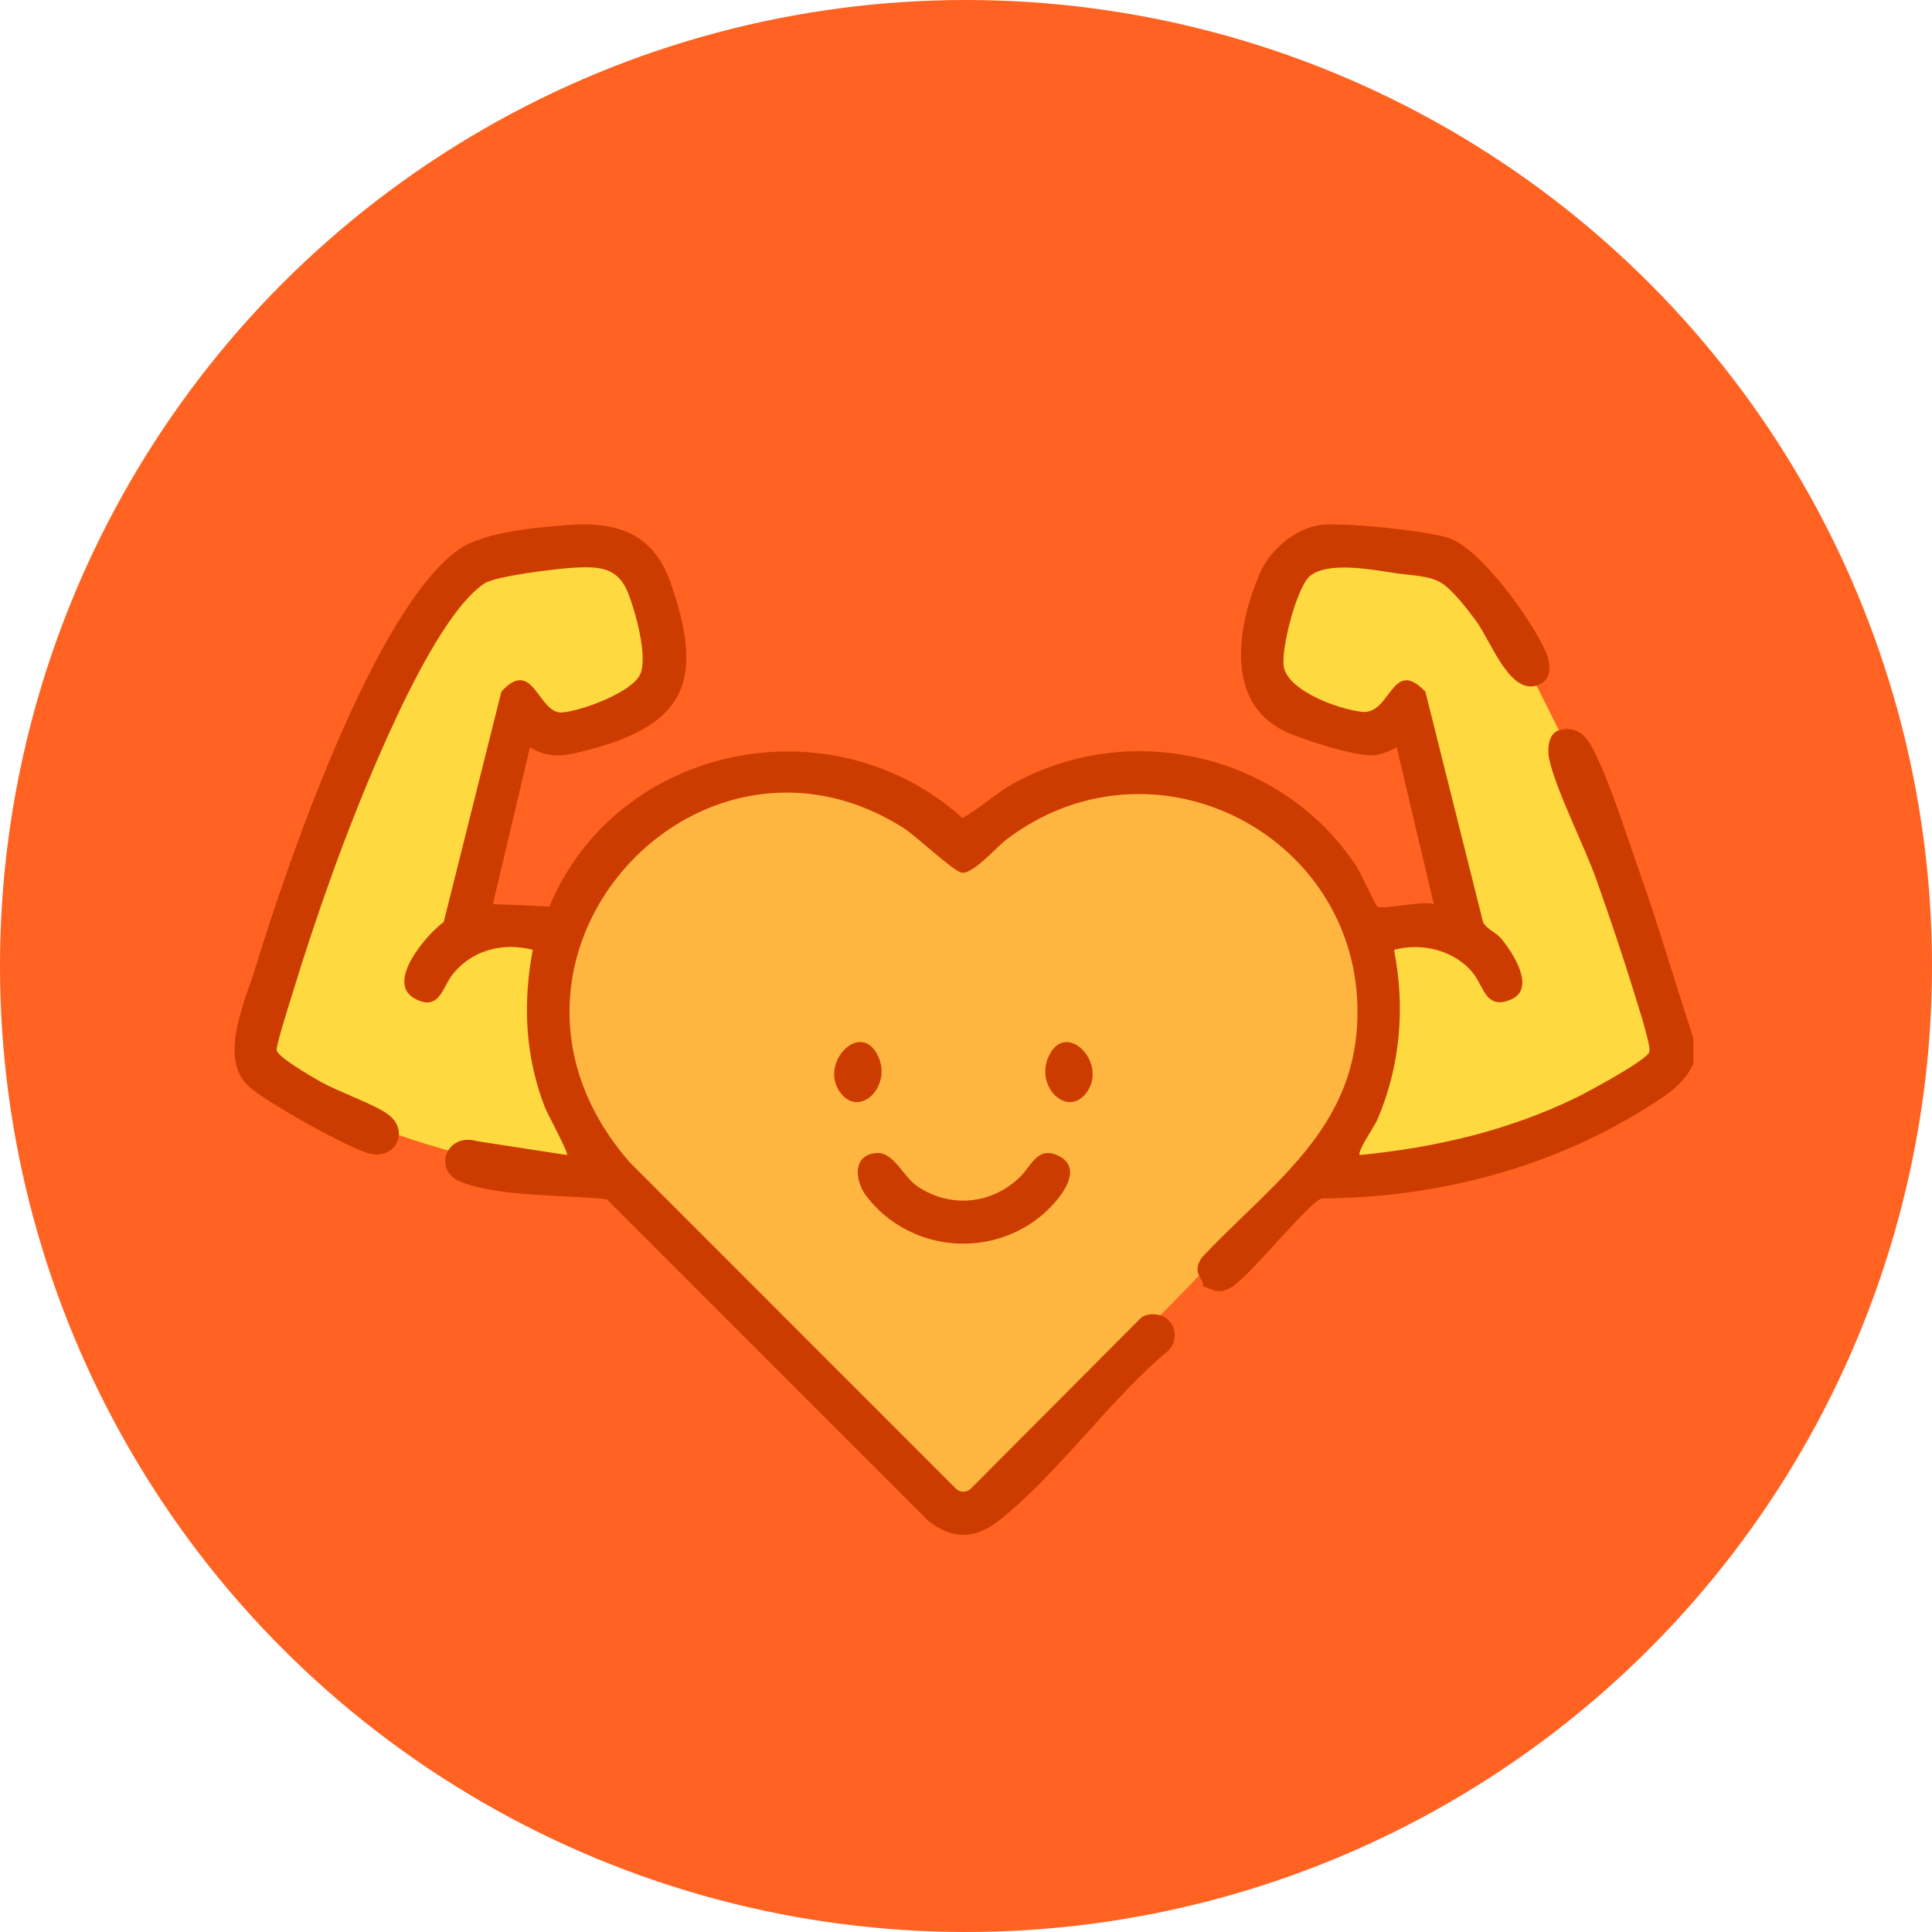 <svg width="140" height="140" viewBox="0 0 140 140" fill="none" xmlns="http://www.w3.org/2000/svg">
<circle cx="70" cy="70" r="70" fill="#FF6221"/>
<path d="M70.434 108.787C70.098 109.085 69.665 109.08 69.336 108.787L44.726 84.131C31.577 69.025 49.634 48.882 65.4 58.908C66.326 59.497 69.202 62.232 69.794 62.271C70.682 62.329 72.405 60.306 73.224 59.693C84.736 51.084 100.853 60.083 99.528 74.409C98.813 82.138 92.685 86.154 87.851 91.347C87.064 92.572 70.436 108.787 70.436 108.787H70.434Z" fill="#FFB640"/>
<path d="M119.789 71.227C118.959 68.501 117.841 66.362 116.891 63.671C116.032 61.234 113.935 57.588 113.475 55.39C113.33 54.69 112.982 54.777 113.786 54.562L110.68 48.351C108.589 49.295 109.608 46.02 108.506 44.521C107.933 43.74 105.558 41.819 104.78 41.312C103.892 40.73 101.807 40.432 100.743 40.277C99.054 40.029 95.029 39.884 93.704 41.002C92.75 41.807 91.878 47.989 92.151 49.179C92.553 50.932 97.598 52.448 99.19 52.595C101.252 52.785 100.18 48.39 102.606 50.939L106.747 67.19C106.974 67.691 106.562 67.716 106.954 68.18C107.794 69.176 111.107 69.979 109.231 70.768C107.446 71.519 108.142 70.836 107.407 69.882C106.099 68.178 102.047 67.619 100.018 68.18C100.849 72.349 100.178 77.361 98.474 81.268C98.327 81.605 97.224 84.891 98.474 83.885C103.952 83.351 109.272 82.113 114.22 79.695C115.08 79.274 119.922 77.858 120.203 77.231C120.381 76.833 120.009 71.946 119.789 71.227Z" fill="#FFD940"/>
<path d="M21.009 72.157C21.839 69.43 22.158 66.569 23.108 63.878C23.968 61.441 25.978 57.278 26.437 55.079C26.582 54.38 27.241 53.313 26.437 53.098L27.884 49.792C29.975 50.736 29.977 46.227 31.079 44.728C31.652 43.947 33.613 42.544 34.391 42.037C35.279 41.455 36.639 41.053 37.704 40.898C39.393 40.65 43.832 39.573 45.157 40.691C46.111 41.496 47.604 47.471 47.33 48.661C46.929 50.415 42.295 51.622 40.703 51.769C38.642 51.959 39.405 48.804 36.979 51.353L33.149 66.88C32.921 67.381 31.781 68.486 31.389 68.95C30.549 69.946 28.479 70.749 30.354 71.538C32.139 72.289 31.733 70.836 32.468 69.882C33.776 68.178 37.434 67.147 39.463 67.708C38.633 71.877 39 76.326 40.703 80.233C40.85 80.57 42.372 84.982 42.155 85.201C36.677 84.667 29.712 82.961 24.765 80.543C23.905 80.123 20.202 77.067 19.92 76.44C19.742 76.043 20.79 72.875 21.009 72.157Z" fill="#FFD940"/>
<path d="M75.283 88.238C76.382 87.379 78.847 84.793 76.68 83.744C75.206 83.032 74.738 84.469 73.949 85.253C71.898 87.294 68.83 87.584 66.436 85.936C65.459 85.263 64.749 83.485 63.54 83.551C61.774 83.649 61.903 85.526 62.791 86.688C65.776 90.578 71.415 91.255 75.281 88.238H75.283Z" fill="#CC3C00"/>
<path d="M63.493 76.277C62.153 74.034 59.24 77.235 60.99 79.299C62.441 81.011 64.818 78.494 63.493 76.277Z" fill="#CC3C00"/>
<path d="M78.634 79.299C80.384 77.235 77.471 74.034 76.132 76.277C74.806 78.494 77.185 81.009 78.634 79.299Z" fill="#CC3C00"/>
<path d="M118.785 63.135C117.903 60.652 116.456 56.003 115.216 53.893C114.721 53.053 113.984 52.647 112.994 52.912C112.191 53.127 112.112 54.291 112.259 54.99C112.719 57.191 114.824 61.321 115.686 63.756C116.636 66.445 117.592 69.242 118.423 71.97C118.642 72.689 119.689 75.856 119.511 76.254C119.23 76.881 115.139 79.086 114.278 79.508C109.33 81.928 104.009 83.164 98.531 83.698C98.314 83.477 99.623 81.558 99.769 81.22C101.475 77.314 101.846 73.001 101.016 68.832C103.043 68.271 105.486 68.877 106.794 70.581C107.529 71.536 107.692 73.186 109.477 72.434C111.353 71.645 109.603 68.987 108.763 67.993C108.371 67.53 107.692 67.314 107.465 66.811L103.287 50.119C100.861 47.57 100.79 51.775 98.728 51.583C97.136 51.436 93.443 50.136 93.041 48.382C92.768 47.192 93.956 42.558 94.913 41.753C96.238 40.635 99.527 41.302 101.217 41.548C102.283 41.703 103.624 41.699 104.512 42.281C105.289 42.788 106.39 44.215 106.964 44.995C108.065 46.494 109.456 50.55 111.547 49.605C112.518 49.169 112.357 48.003 111.996 47.192C110.999 44.941 107.38 39.884 105.084 39.022C103.635 38.478 96.855 37.749 95.379 38.089C93.606 38.495 91.956 39.966 91.261 41.614C89.689 45.339 88.679 50.899 93.157 53.015C94.41 53.607 98.345 54.874 99.61 54.719C100.171 54.651 100.72 54.413 101.212 54.152L103.9 65.515C103.13 65.232 100.221 65.95 99.801 65.689C99.662 65.602 98.641 63.311 98.283 62.766C92.954 54.68 82.025 52.092 73.523 56.731C72.177 57.466 71.07 58.532 69.743 59.284C60.306 50.767 44.736 53.897 39.815 65.687L35.716 65.513L38.403 54.15C39.879 55.059 41.084 54.744 42.624 54.344C49.845 52.469 51.019 49.156 48.585 42.211C47.336 38.644 44.713 37.788 41.198 38.041C38.939 38.205 35.041 38.55 33.257 39.809C27.12 44.134 20.779 62.718 18.514 70.109C17.765 72.552 15.864 76.573 17.941 78.643C19.046 79.746 25.346 83.272 26.837 83.605C28.665 84.013 29.681 81.98 28.182 80.8C27.222 80.044 24.499 79.115 23.183 78.361C22.588 78.022 20.172 76.626 20.046 76.113C19.976 75.827 21.013 72.579 21.199 71.968C22.083 69.068 23.112 65.985 24.143 63.135C25.872 58.352 31.076 44.914 35.107 42.279C35.942 41.732 40.386 41.2 41.608 41.136C43.43 41.039 44.79 41.103 45.527 42.997C46.053 44.349 46.941 47.521 46.407 48.827C45.856 50.166 42.08 51.539 40.724 51.628C38.985 51.742 38.66 47.562 36.333 50.117L32.155 66.809C30.936 67.7 27.921 71.161 30.025 72.343C31.801 73.341 32.054 71.59 32.735 70.693C34.118 68.867 36.416 68.25 38.604 68.83C37.877 72.716 38.045 76.54 39.486 80.241C39.672 80.719 41.225 83.56 41.088 83.698L34.557 82.692C32.331 82.04 31.292 84.845 33.441 85.665C36.314 86.762 40.908 86.555 43.978 86.905L67.325 110.256C68.995 111.545 70.623 111.545 72.293 110.256C76.525 106.989 80.46 101.345 84.686 97.853C85.238 97.234 85.296 96.294 84.686 95.683C84.191 95.188 83.313 95.079 82.711 95.466L70.337 107.885C70.014 108.171 69.598 108.167 69.281 107.885L45.628 84.222C32.992 69.724 50.344 50.392 65.496 60.015C66.387 60.58 69.15 63.205 69.72 63.242C70.573 63.298 72.229 61.356 73.016 60.768C84.079 52.506 99.569 61.143 98.296 74.892C97.608 82.309 91.718 86.164 87.073 91.147C86.317 92.323 87.245 92.58 87.166 93.205C88.081 93.538 88.431 93.808 89.338 93.205C90.71 92.294 94.847 87.121 95.784 86.841C103.85 86.814 112.102 84.727 118.969 80.479C120.466 79.552 121.942 78.736 122.706 77.088V75.229C121.381 71.209 120.203 67.128 118.785 63.139V63.135Z" fill="#CC3C00"/>
</svg>
